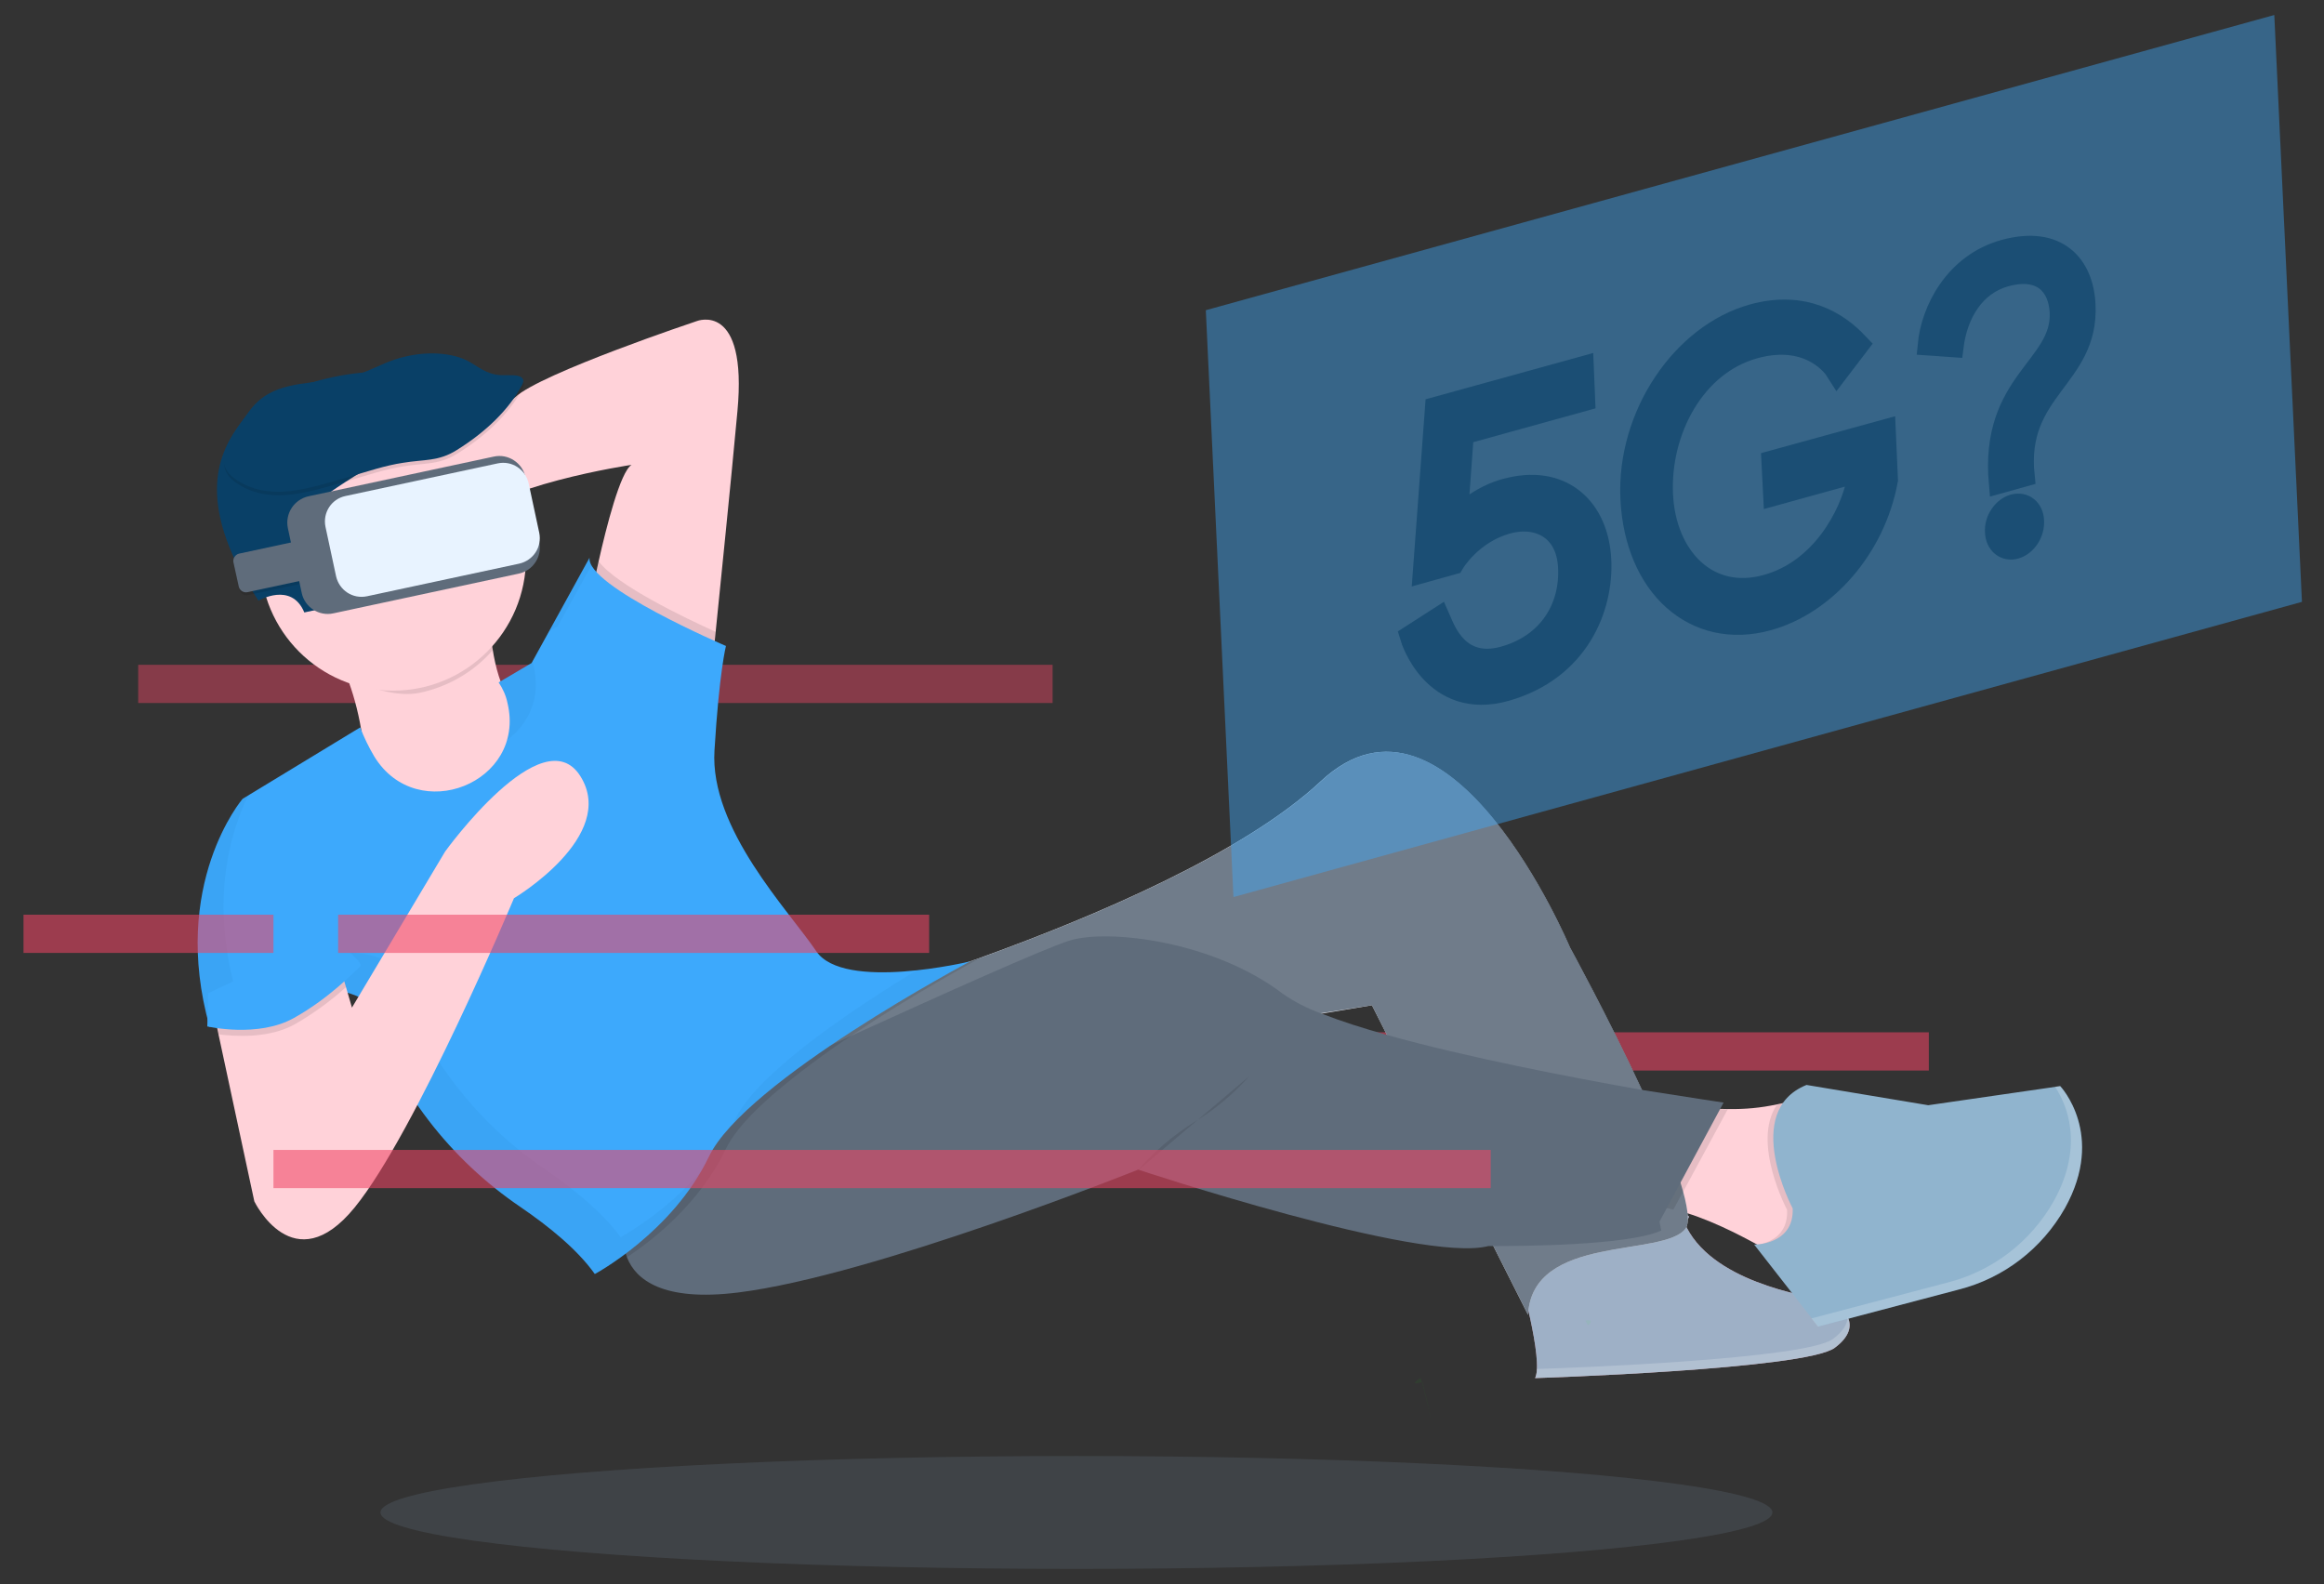 <?xml version="1.0" encoding="utf-8"?>
<!-- Generator: Adobe Illustrator 18.1.1, SVG Export Plug-In . SVG Version: 6.00 Build 0)  -->
<svg version="1.1" id="レイヤー_1" xmlns="http://www.w3.org/2000/svg" xmlns:xlink="http://www.w3.org/1999/xlink" x="0px"
	 y="0px" viewBox="0 0 790.4 538.8" enable-background="new 0 0 790.4 538.8" xml:space="preserve">
<rect x="0" y="0" width="790.4" height="538.8" fill="#333333" stroke="none"/>
<line opacity="0.56" fill="none" stroke="#EF4565" stroke-width="13" stroke-miterlimit="10" x1="242" y1="357.6" x2="656" y2="357.6"/>
<line opacity="0.44" fill="none" stroke="#EF4565" stroke-width="13" stroke-miterlimit="10" x1="47" y1="232.6" x2="358" y2="232.6"/>
<title>virtual_reality</title>
<g>
	<path fill="#DC9BA3" d="M516.6,433.1c0,0,8.5,29.7,5.5,35.6c0,0,91.9-2.9,101.9-10.3c10-7.4,3.2-14.4-3.4-16.1s-39.2-6.3-47.8-26.6
		c0,0,11.8-8.8-28.7,8.3C503.6,441.1,516.6,433.1,516.6,433.1z"/>
	<path opacity="0.82" fill="#90B4CE" enable-background="new    " d="M516.6,433.1c0,0,8.5,29.7,5.5,35.6c0,0,91.9-2.9,101.9-10.3
		c10-7.4,3.2-14.4-3.4-16.1s-39.2-6.3-47.8-26.6c0,0,11.8-8.8-28.7,8.3C503.6,441.1,516.6,433.1,516.6,433.1z"/>
	<path fill="#FFD2D9" d="M109.1,214.5c0,0,14.9,15.7,15.4,52.4s25.6,31.3,25.6,31.3l50.3-10.8l7.6-47.9l-23.7,7.2
		c0,0-16.9-0.6-17.9-39.3L109.1,214.5z"/>
	<path fill="#FFD2D9" d="M250.8,139.9c-2.4,26.1-5.7,58-7.4,75l-1.2,12l-40.5-27.1c0,0,0.7-3.7,1.9-8.9c2.6-11.6,7.4-30.5,11.2-32.8
		c0,0-46.9,6.9-58.6,21c-11.7,14.1-16.5-28-16.5-28s26.7-7.8,35.5-16s61.8-25.9,61.8-25.9S254.3,102.3,250.8,139.9z"/>
	<path fill="#FFD2D9" d="M615.8,370.8l4,52.8l-18.5,1.9c0,0-1.3-0.8-3.5-2.1c-5.8-3.2-17.7-9.5-28.4-12c-3.6-1-7.4-1.3-11.2-0.9
		l13.6-34.5c5.3,0.8,10.6,1.2,16,1.2c5.6,0.1,11.1-0.4,16.6-1.6C608.4,374.9,612.3,373.2,615.8,370.8z"/>
	<path fill="#E9E9EF" d="M573.3,417.8c-7.3,10-52.2,1.7-53.6,29.4l-11.8-23.4l-36.3-72l-5-9.9l-16.8,2.8l-192.3,32.7l-10.9,1.9
		l-5.7,1l6.7-5.4l44.9-35.7c0,0,17.8-5.1,42.1-13.9l0,0c36.7-13.3,88.2-34.9,114.6-59.6c43.8-40.9,84.7,56.5,84.7,56.5
		s13.2,24.1,24.4,48.3c5.4,11.5,10.3,23,13.2,31.9C573.9,409.9,574.8,415.6,573.3,417.8z"/>
	<path opacity="0.87" fill="#5F6C7B" enable-background="new    " d="M573.3,417.8c-7.3,10-52.2,1.7-53.6,29.4l-11.8-23.4l-36.3-72
		l-5-9.9l-17.3,2.7l-186.6,28.1l-11.5,1.7l-3.5,0.5l-4.6,0.7l49.5-36.4c0,0,17.8-5.1,42.1-13.9l0,0c36.7-13.3,88.2-34.9,114.6-59.6
		c43.8-40.9,84.7,56.5,84.7,56.5s13.2,24.1,24.4,48.3c5.4,11.5,10.3,23,13.2,31.9C573.9,409.9,574.8,415.6,573.3,417.8z"/>
	<path opacity="0.1" enable-background="new    " d="M587.6,377.3l-13.2,24.4l-5.3,9.7c-3.6-1-7.4-1.3-11.2-0.9l13.6-34.5
		C576.9,376.8,582.3,377.2,587.6,377.3z"/>
	<path fill="#5F6C7B" d="M586.2,375l-14.7,27.3l-7.1,13.2l0.6,3c-11,5.2-48.8,5.3-57.2,5.3c-1.1,0-1.6,0-1.6,0
		c-22.9,6-119.1-26-119.1-26s-90,36.1-136.1,41.8c-25.7,3.2-34.8-4.5-37.7-11.8c-1.4-3.7-1.7-7.6-0.9-11.4l34.3-37l4.5-4.9l7.3-7.9
		c0,0,14.1-6.6,32.1-14.8l0,0c28.1-12.8,65.6-29.7,73.5-32c12.9-3.8,48.4,0.1,72.2,18.2c4,2.8,8.4,5,13,6.7l0.6,0.2
		c6.1,2.4,13.6,4.8,21.8,7.1c27.1,7.6,62.5,14.4,86.7,18.7C574.8,373.3,586.2,375,586.2,375z"/>
	<path opacity="0.1" enable-background="new    " d="M615.8,370.8l4,52.8l-18.5,1.9c0,0-1.3-0.8-3.5-2.1c4-0.8,10.4-3.3,10-11.9
		c0,0-12.2-22.9-3.5-35.7C608.3,374.9,612.3,373.2,615.8,370.8z"/>
	<path fill="#90B4CE" d="M609.7,411c0,0-17.6-33,4.7-42l41.4,6.9l44.9-6.5c0,0,15.6,16.4,1.6,41.5c-7.8,13.8-20.8,23.8-36.1,27.7
		l-47.8,12.6l-21.8-27.9C596.5,423.3,610.2,423.5,609.7,411z"/>
	<path opacity="0.1" enable-background="new    " d="M334.5,325.2c-4.7,2.6-24.4,13.3-44,26.4l0,0c-9.7,6.4-19,13.3-27.9,20.9
		c-1.8,1.6-3.5,3.2-5.2,4.8c-4.9,4.8-8.6,9.4-10.6,13.6c-9,18.7-25.3,31.3-33.6,36.7c-1.4-3.7-1.7-7.6-0.9-11.4l34.2-37l-5.7,1
		l6.7-5.4l-4.6,0.7l49.5-36.4C292.5,339.2,310.3,334,334.5,325.2z"/>
	<path opacity="0.1" enable-background="new    " d="M243.4,214.9l-1.2,12l-40.5-27.1c0,0,0.7-3.7,1.9-8.9
		C209.6,199,233,210.2,243.4,214.9z"/>
	<path fill="#3DA9FC" d="M127.3,257.3c-1.9-3.2-3.5-6.5-4.8-9.9l-40,24.3c0,0-24.8,29-11.2,77.6c0,0,33.8-21.4,53.3-8.8l0.9,2.8
		c9.4,27.4,27.5,50.9,51.5,67.2c9.8,6.7,19.4,14.5,25.3,22.8c0,0,26.4-14.1,38.8-39.9c12.3-25.8,88.8-66.4,88.8-66.4
		s-43,10.3-52.3-3.5c-9.3-13.8-36.3-41.6-34.6-68.3c1.6-26.6,3.9-35.5,3.9-35.5s-47.5-20.3-46.4-30l-19.7,35.8l-11.2,6.6
		c1.4,2.1,2.5,4.5,3,7C179.1,266.2,141.9,281.1,127.3,257.3z"/>
	<path opacity="0.1" enable-background="new    " d="M167.7,221c-0.5-3.8-0.8-7.7-0.9-11.5l-57.4,7c0,0,4.6,2.5,9,14.7
		c7.4,2.5,16.3,6.1,24.5,4.4C152.6,233.5,161.3,228.4,167.7,221z"/>
	<circle fill="#FFD2D9" cx="133.7" cy="189.7" r="45.2"/>
	<path fill="#094067" d="M103.5,208.3l6-1.3l-3.7-17.1l2.2-19.4c0,0,27.1-20.5,41.9-20.5l6.4-7.9c0,0,4.6-9.1-15.4-14.3
		c-20-5.2-51.3,5.8-57.9,14.5s-17,23.6,0.2,54.6l4.7,7.4C87.9,204.3,99.1,197.7,103.5,208.3z"/>
	<g opacity="5.000000e-02">
		<path fill="#094067" d="M186.6,214.8l3.1-1.8l11.5-20.8c-0.5-0.8-0.7-1.7-0.7-2.6L186.6,214.8z"/>
		<path fill="#094067" d="M172.4,251.7c7.2-5.2,11.7-14.2,9.1-25.1c-0.1-0.6-0.2-1.2-0.5-1.7l-0.2,0.4l-11.2,6.6
			c1.4,2.1,2.5,4.5,3,7C173.6,243.2,173.6,247.6,172.4,251.7z"/>
		<path fill="#094067" d="M311.9,329.9c-23.3,14.2-54.5,35.3-62,51c-0.2,0.4-0.4,0.8-0.6,1.2c23.5-24.8,80.5-55.1,80.5-55.1
			C323.9,328.3,317.9,329.3,311.9,329.9z"/>
		<path fill="#094067" d="M211.1,420.8c-6-8.2-15.5-16.1-25.3-22.8c-24-16.2-42-39.8-51.5-67.2l-0.9-2.8
			c-19.5-12.6-53.3,8.8-53.3,8.8c-8.6-30.8-1.8-53.8,4.4-66.4l-2,1.2c0,0-24.8,29-11.2,77.6c0,0,33.8-21.4,53.3-8.8l0.9,2.8
			c9.4,27.4,27.5,50.9,51.5,67.2c9.8,6.7,19.4,14.5,25.3,22.8c0,0,23-12.3,36.1-34.8C230.6,407.3,221.4,414.8,211.1,420.8z"/>
	</g>
	<path fill="#FFD2D9" d="M174.8,305.5c0,0-33.4,79.7-54.2,105.2s-34.1-2.1-34.1-2.1l-13.8-64.3l43.2-14.5l1.8,6l2,6.9l31.7-53.1
		c0,0,33.2-46,46-25.6S174.8,305.5,174.8,305.5z"/>
	<path opacity="0.1" enable-background="new    " d="M117.7,335.7c-5.3,4.8-11.1,9-17.3,12.6c-8.9,5-20.4,4.2-26.1,3.5l-1.6-7.5
		l43.2-14.5L117.7,335.7z"/>
	<path fill="#3DA9FC" d="M70.8,337.8l-0.3,11.3c0,0,17.3,4,29.5-2.9c12.2-6.8,20.8-16,22.5-17.5s-10.6-10.3-10.6-10.3L70.8,337.8z"
		/>
	<path opacity="0.1" enable-background="new    " d="M386.7,398.4c5.6-6.6,12.2-12.2,19.5-16.8c7-4.2,13.3-9.5,18.7-15.6"/>
	<path opacity="0.2" fill="#FFFFFF" enable-background="new    " d="M700.6,369.4l-1.7,0.2c3.7,5.5,10.3,19.6-0.4,38.9
		c-7.8,13.8-20.8,23.8-36.1,27.7l-46.3,12.2l2.2,2.8l47.9-12.7c15.3-3.9,28.3-14,36.1-27.7C716.2,385.8,700.6,369.4,700.6,369.4z"/>
	<path opacity="5.000000e-02" fill="#00FF00" enable-background="new    " d="M483.8,470.1l-0.2,0c0.6,2.3,1.9,7.2,3.1,12.6
		C485.8,477.9,484.6,473.3,483.8,470.1z"/>
	<path opacity="5.000000e-02" fill="#00FF00" enable-background="new    " d="M539.2,449.1c0.3,0.6,0.6,1.1,0.9,1.7
		C540.9,450,542.1,448.7,539.2,449.1z"/>
	<path opacity="0.2" fill="#FFFFFF" enable-background="new    " d="M623.4,455.4c-9.3,6.9-89.7,9.9-100.7,10.2c0,1-0.2,2.1-0.6,3.1
		c0,0,91.9-2.9,101.9-10.3c5.1-3.8,5.8-7.5,4.4-10.4C628.3,450.3,626.9,452.8,623.4,455.4z"/>
	<path opacity="5.000000e-02" fill="#00FF00" enable-background="new    " d="M483.6,470.1c-0.3-1-0.4-1.5-0.4-1.5
		S478.5,471.5,483.6,470.1z"/>
	<path opacity="0.1" enable-background="new    " d="M106.9,172.3l61.2-13.1c2.3-0.5,4.5,1,5,3.2l5.6,26c0.5,2.3-1,4.5-3.2,5
		l-61.2,13.1c-2.3,0.5-4.5-1-5-3.2l-5.6-26C103.2,175,104.7,172.8,106.9,172.3z"/>
	<path opacity="0.1" enable-background="new    " d="M81.5,189.3l24.2-5.2c1.4-0.3,2.7,0.6,3,1.9l1.8,8.2c0.3,1.4-0.6,2.7-1.9,3
		l-24.2,5.2c-1.4,0.3-2.7-0.6-3-1.9l-1.8-8.2C79.3,191,80.2,189.6,81.5,189.3z"/>
	<path fill="#5F6C7B" d="M104.9,168.8l63-13.5c4.9-1.1,9.8,2.1,10.8,7l4.7,22c1.1,4.9-2.1,9.8-7,10.8l-63,13.5
		c-4.9,1.1-9.8-2.1-10.8-7l-4.7-22C96.9,174.7,100,169.9,104.9,168.8z"/>
	<path fill="#E8F3FF" d="M117.5,168.7l51.8-11.1c4.8-1,9.4,2,10.5,6.8l3.6,16.8c1,4.8-2,9.4-6.8,10.5l-51.8,11.1
		c-4.8,1-9.4-2-10.5-6.8l-3.6-16.8C109.7,174.4,112.7,169.7,117.5,168.7z"/>
	<path fill="#5F6C7B" d="M81.3,188.3l24.2-5.2c1.4-0.3,2.7,0.6,3,1.9l1.8,8.2c0.3,1.4-0.6,2.7-1.9,3l-24.2,5.2
		c-1.4,0.3-2.7-0.6-3-1.9l-1.8-8.2C79.1,190,80,188.6,81.3,188.3z"/>
	<path opacity="0.1" enable-background="new    " d="M155.5,154.3c10-6.2,17.7-13.8,22-21.7c0.5-0.9,1-1.9,0.4-2.7
		c-1.1-1.5-4.7-1-7.4-1.1c-5.1-0.3-7.8-3.1-11.5-5c-6.4-3.1-15.9-3.2-24.6-0.3c-4.5,1.5-8.4,3.8-13,5.2c-9.8,3-21.4,1.7-29.8,6.4
		c-3.8,2.1-6.1,5-8,7.9c-4.9,7.1-11.2,14.9-4.2,20.5c4,3.2,9.8,5.3,17.2,4.9c7.4-0.4,15.5-3.1,22.6-5.1c5.9-1.7,12-3.8,18.1-4.7
		C144.5,157.4,149.3,158.2,155.5,154.3z"/>
	<path fill="#094067" d="M155.3,153.1c10-6.2,17.7-13.8,22-21.7c0.5-0.9,1-1.9,0.4-2.7c-1.1-1.5-4.7-1-7.4-1.1
		c-5.1-0.3-7.8-3.1-11.5-5c-6.4-3.1-15.9-3.2-24.6-0.3c-4.5,1.5-8.4,3.8-13,5.2c-9.8,3-21.4,1.7-29.8,6.4c-3.8,2.1-6.1,5-8,7.9
		c-4.9,7.1-11.2,14.9-4.2,20.5c4,3.2,9.8,5.3,17.2,4.9s15.5-3.1,22.6-5.1c5.9-1.7,12-3.8,18.1-4.7
		C144.3,156.2,149.1,157,155.3,153.1z"/>
</g>
<g>
	<polygon opacity="0.42" fill="#3DA9FC" points="782.9,204.7 419.5,305.1 410.1,105.5 773.5,5.1 	"/>
	<g opacity="0.61">
		<path fill="#094067" stroke="#094067" stroke-width="9" stroke-miterlimit="10" d="M514.1,166.8c17.2-3.9,28.6,6.8,29.4,23.7
			c0.8,16-7.4,36.6-31.5,43.5c-24,6.8-31.3-17.3-31.3-17.3l8.4-5.4c1.5,3.4,6.5,17.4,22.5,13c15.9-4.4,23.5-17.4,22.8-31.3
			c-0.6-13.7-11.1-18.9-22-15.9c-12.6,3.5-18.7,13.9-18.7,13.9l-8.6,2.4l4-54.1l48.5-13.4l0.4,9.6l-41.2,11.4l-2.3,31.7
			C498.8,174,505.4,168.6,514.1,166.8z"/>
		<path fill="#094067" stroke="#094067" stroke-width="9" stroke-miterlimit="10" d="M624.9,125.2c0,0-8.4-13.2-28.4-7.7
			c-21,5.8-33,28.9-32,50.7c1,21.8,16,37.4,36.5,31.7c19.3-5.3,29.2-24.6,31.5-36.1l-0.2-4.3l-28.2,7.8l-0.5-9.8l36.7-10.1l0.7,15.8
			c-4.2,22.8-20.8,41.5-39.9,46.8c-24.2,6.7-44.1-10.9-45.5-40.5c-1.3-28,17.3-55.1,40.7-61.6c17.4-4.8,28.5,2.8,34.7,9.3
			L624.9,125.2z"/>
		<path fill="#094067" stroke="#094067" stroke-width="7" stroke-miterlimit="10" d="M682.1,94c-10.5,2.9-16.4,12.7-17.8,24
			l-8.6-0.6c1.1-11.8,9-27.7,25.9-32.4c18.2-5,27,5.1,27.6,18.7c1.2,25.1-23.9,28.7-20.7,58.3l-8.6,2.4
			c-3.1-34.9,21.6-39.5,20.7-58.3C700.1,97.2,694.4,90.6,682.1,94z M684.8,171.6c3.7-1,6.8,1.5,6.9,5.6c0.2,4.2-2.5,8.3-6.2,9.4
			c-3.6,1-6.8-1.5-6.9-5.7C678.3,176.8,681.2,172.6,684.8,171.6z"/>
	</g>
</g>
<line opacity="0.56" fill="none" stroke="#EF4565" stroke-width="13" stroke-miterlimit="10" x1="93" y1="397.6" x2="507" y2="397.6"/>
<line opacity="0.56" fill="none" stroke="#EF4565" stroke-width="13" stroke-miterlimit="10" x1="115" y1="317.6" x2="316" y2="317.6"/>
<line opacity="0.56" fill="none" stroke="#EF4565" stroke-width="13" stroke-miterlimit="10" x1="93" y1="317.6" x2="8" y2="317.6"/>
<ellipse opacity="0.29" fill="#5F6C7B" cx="366.1" cy="514.4" rx="236.7" ry="19.2"/>
<g>
</g>
<g>
</g>
<g>
</g>
<g>
</g>
<g>
</g>
<g>
</g>
<g>
</g>
<g>
</g>
<g>
</g>
<g>
</g>
<g>
</g>
<g>
</g>
<g>
</g>
<g>
</g>
<g>
</g>
</svg>
